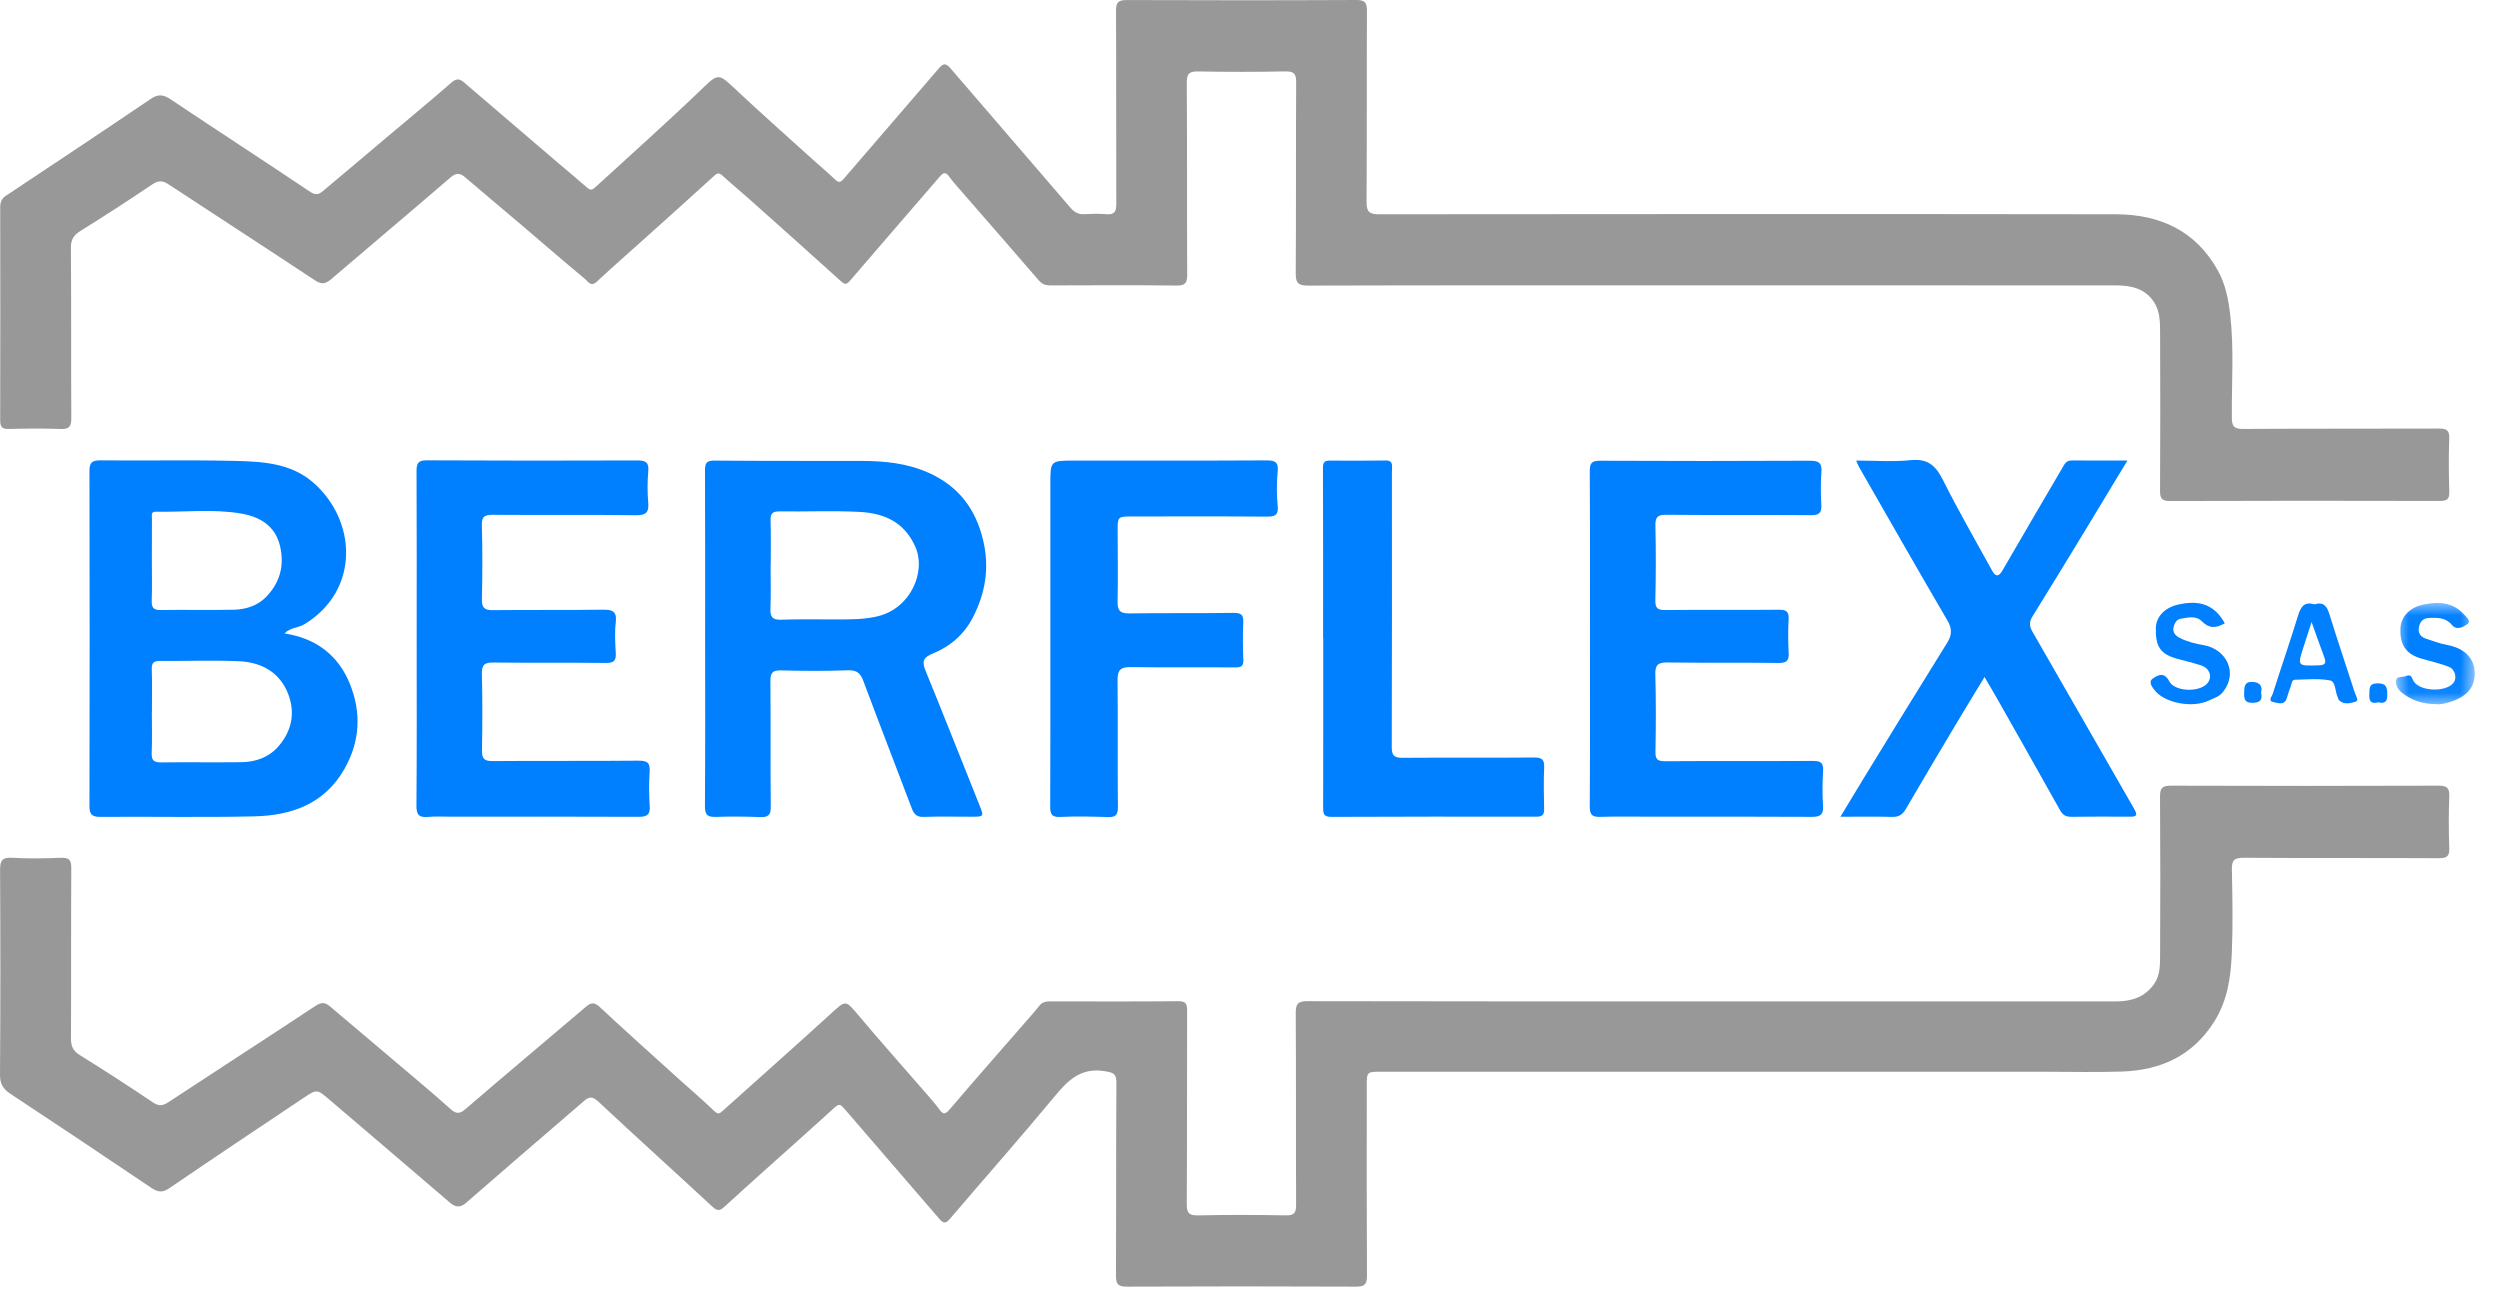 <?xml version="1.0" encoding="UTF-8"?>
<svg width="97px" height="50px" viewBox="0 0 97 50" version="1.1" xmlns="http://www.w3.org/2000/svg" xmlns:xlink="http://www.w3.org/1999/xlink">
    <title>Group 39</title>
    <defs>
        <polygon id="path-1" points="0.004 0.018 3.061 0.018 3.061 3.95 0.004 3.95"></polygon>
    </defs>
    <g id="Symbols" stroke="none" stroke-width="1" fill="none" fill-rule="evenodd">
        <g id="MENU" transform="translate(-382, -41)">
            <g id="Group-38" transform="translate(382, 41)">
                <path d="M66.426,11.071 C61.201,11.071 55.976,11.066 50.752,11.081 C50.353,11.082 50.272,10.967 50.275,10.595 C50.291,8.126 50.277,5.658 50.291,3.189 C50.293,2.855 50.201,2.765 49.866,2.771 C48.744,2.793 47.621,2.793 46.499,2.772 C46.156,2.766 46.045,2.842 46.047,3.206 C46.065,5.688 46.05,8.17 46.063,10.652 C46.064,10.972 45.996,11.083 45.649,11.079 C44.019,11.06 42.389,11.069 40.758,11.074 C40.571,11.075 40.436,11.03 40.308,10.882 C39.321,9.737 38.325,8.599 37.334,7.458 C37.16,7.259 36.98,7.062 36.826,6.848 C36.685,6.653 36.596,6.7 36.462,6.855 C35.303,8.202 34.135,9.542 32.98,10.892 C32.829,11.069 32.759,11.029 32.611,10.896 C31.44,9.835 30.26,8.784 29.08,7.732 C28.734,7.423 28.375,7.128 28.032,6.815 C27.906,6.7 27.838,6.704 27.708,6.823 C26.808,7.648 25.897,8.461 24.989,9.277 C24.377,9.827 23.756,10.367 23.156,10.929 C22.924,11.147 22.811,10.919 22.701,10.827 C21.843,10.114 21.001,9.382 20.151,8.659 C19.453,8.066 18.748,7.481 18.053,6.884 C17.854,6.714 17.708,6.689 17.484,6.882 C15.944,8.208 14.389,9.516 12.843,10.837 C12.636,11.014 12.479,11.048 12.225,10.88 C10.339,9.63 8.439,8.402 6.548,7.158 C6.319,7.006 6.154,6.988 5.908,7.155 C4.994,7.774 4.065,8.371 3.129,8.956 C2.866,9.12 2.748,9.288 2.751,9.615 C2.769,11.818 2.753,14.021 2.767,16.224 C2.769,16.555 2.68,16.658 2.345,16.645 C1.678,16.62 1.009,16.626 0.341,16.644 C0.07,16.651 0.007,16.557 0.007,16.302 C0.014,13.555 0.013,10.807 0.008,8.06 C0.007,7.858 0.053,7.712 0.233,7.592 C2.107,6.348 3.98,5.103 5.842,3.842 C6.134,3.644 6.334,3.662 6.619,3.853 C8.422,5.06 10.244,6.24 12.046,7.45 C12.308,7.625 12.44,7.487 12.596,7.357 C13.392,6.693 14.181,6.021 14.973,5.354 C15.826,4.635 16.689,3.927 17.528,3.193 C17.741,3.007 17.872,3.084 18.028,3.218 C19.229,4.244 20.429,5.273 21.629,6.3 C22.012,6.628 22.403,6.946 22.78,7.279 C22.91,7.394 22.974,7.378 23.102,7.261 C24.513,5.971 25.94,4.697 27.318,3.37 C27.86,2.848 27.919,2.882 28.477,3.407 C29.482,4.354 30.518,5.268 31.542,6.195 C31.827,6.453 32.124,6.699 32.402,6.965 C32.549,7.107 32.619,7.075 32.744,6.929 C33.968,5.499 35.206,4.081 36.429,2.65 C36.614,2.435 36.711,2.455 36.885,2.658 C38.429,4.459 39.986,6.251 41.528,8.053 C41.683,8.234 41.836,8.322 42.072,8.31 C42.352,8.296 42.635,8.285 42.913,8.311 C43.243,8.343 43.314,8.208 43.312,7.904 C43.302,5.408 43.315,2.913 43.301,0.418 C43.299,0.078 43.399,0.001 43.726,0.002 C46.692,0.013 49.659,0.015 52.625,7.3155169e-05 C52.976,-0.002 53.039,0.117 53.037,0.432 C53.026,2.9 53.04,5.369 53.022,7.838 C53.019,8.231 53.143,8.314 53.518,8.314 C63.045,8.304 72.573,8.3 82.1,8.314 C83.797,8.317 85.194,8.949 86.051,10.491 C86.351,11.03 86.466,11.626 86.534,12.232 C86.684,13.554 86.583,14.881 86.596,16.205 C86.599,16.556 86.689,16.645 87.042,16.643 C89.567,16.627 92.092,16.638 94.618,16.628 C94.916,16.627 95.044,16.682 95.031,17.017 C95.004,17.706 95.011,18.397 95.033,19.087 C95.041,19.377 94.932,19.438 94.663,19.437 C91.175,19.429 87.687,19.427 84.2,19.44 C83.86,19.442 83.808,19.323 83.81,19.028 C83.821,16.971 83.822,14.914 83.812,12.857 C83.81,12.478 83.8,12.083 83.591,11.746 C83.25,11.196 82.694,11.074 82.1,11.073 C77.236,11.07 72.372,11.071 67.508,11.071 L66.426,11.071 Z" id="Fill-1" fill="#989898"></path>
                <path d="M66.447,38.854 C71.671,38.854 76.895,38.854 82.119,38.854 C82.711,38.854 83.226,38.682 83.577,38.183 C83.818,37.842 83.81,37.431 83.812,37.041 C83.822,34.997 83.824,32.953 83.809,30.91 C83.807,30.584 83.888,30.483 84.228,30.484 C87.688,30.496 91.149,30.496 94.609,30.484 C94.943,30.483 95.045,30.573 95.032,30.906 C95.006,31.568 95.007,32.233 95.032,32.896 C95.044,33.212 94.953,33.299 94.633,33.298 C92.108,33.285 89.582,33.299 87.057,33.282 C86.684,33.279 86.589,33.384 86.597,33.743 C86.62,34.818 86.639,35.895 86.595,36.968 C86.557,37.903 86.432,38.825 85.902,39.656 C85.069,40.965 83.838,41.524 82.341,41.576 C81.327,41.611 80.311,41.583 79.295,41.583 C70.731,41.583 62.166,41.583 53.602,41.583 C53.032,41.583 53.031,41.585 53.031,42.136 C53.031,44.591 53.025,47.046 53.038,49.501 C53.04,49.83 52.951,49.923 52.617,49.922 C49.651,49.909 46.684,49.908 43.718,49.922 C43.379,49.923 43.298,49.822 43.3,49.5 C43.312,47.005 43.3,44.51 43.316,42.015 C43.318,41.664 43.211,41.62 42.877,41.564 C41.954,41.407 41.449,41.9 40.925,42.534 C39.598,44.136 38.218,45.695 36.868,47.279 C36.705,47.471 36.618,47.491 36.446,47.291 C35.221,45.861 33.982,44.443 32.757,43.013 C32.625,42.859 32.557,42.812 32.387,42.968 C31.585,43.702 30.77,44.423 29.96,45.15 C29.337,45.709 28.712,46.266 28.096,46.832 C27.924,46.991 27.819,46.984 27.639,46.817 C26.169,45.453 24.678,44.111 23.213,42.74 C22.989,42.531 22.86,42.546 22.66,42.718 C21.768,43.491 20.87,44.258 19.976,45.029 C19.344,45.574 18.715,46.123 18.084,46.67 C17.877,46.85 17.692,46.863 17.466,46.669 C15.916,45.335 14.355,44.015 12.802,42.685 C12.306,42.26 12.307,42.245 11.781,42.597 C10.044,43.758 8.305,44.918 6.58,46.096 C6.311,46.28 6.132,46.265 5.873,46.09 C4.054,44.861 2.225,43.645 0.394,42.433 C0.118,42.25 -0.003,42.049 3.78435382e-05,41.694 C0.02,39.053 0.018,36.412 0.003,33.771 C3.78435382e-05,33.404 0.07,33.257 0.477,33.281 C1.102,33.319 1.733,33.307 2.36,33.283 C2.671,33.272 2.768,33.356 2.766,33.677 C2.752,35.88 2.765,38.083 2.754,40.286 C2.753,40.581 2.825,40.768 3.09,40.933 C4.051,41.529 5,42.145 5.939,42.776 C6.17,42.931 6.321,42.905 6.538,42.762 C8.438,41.512 10.35,40.279 12.247,39.025 C12.469,38.878 12.615,38.888 12.8,39.045 C13.914,39.989 15.031,40.929 16.145,41.874 C16.601,42.26 17.055,42.647 17.499,43.046 C17.688,43.217 17.84,43.221 18.033,43.055 C18.868,42.335 19.71,41.624 20.551,40.911 C21.279,40.293 22.01,39.677 22.738,39.058 C22.919,38.905 23.053,38.869 23.266,39.068 C24.285,40.02 25.326,40.949 26.361,41.885 C26.814,42.294 27.28,42.69 27.719,43.113 C27.864,43.252 27.928,43.201 28.04,43.101 C29.432,41.85 30.836,40.611 32.218,39.349 C32.828,38.791 32.797,38.786 33.328,39.417 C34.171,40.42 35.044,41.398 35.903,42.388 C36.085,42.598 36.271,42.806 36.435,43.029 C36.574,43.218 36.651,43.274 36.841,43.052 C37.856,41.861 38.891,40.687 39.918,39.507 C40.057,39.347 40.197,39.187 40.328,39.021 C40.439,38.879 40.583,38.853 40.753,38.853 C42.41,38.856 44.067,38.862 45.723,38.847 C46.032,38.845 46.06,38.974 46.06,39.225 C46.052,41.72 46.062,44.215 46.047,46.71 C46.045,47.052 46.119,47.165 46.485,47.157 C47.62,47.132 48.756,47.135 49.891,47.156 C50.216,47.161 50.29,47.059 50.289,46.751 C50.277,44.27 50.291,41.788 50.275,39.306 C50.273,38.944 50.366,38.845 50.734,38.845 C55.972,38.857 61.209,38.854 66.447,38.854" id="Fill-3" fill="#989898"></path>
                <path d="M5.892,21.745 C5.892,22.263 5.905,22.78 5.887,23.297 C5.878,23.563 5.944,23.674 6.237,23.669 C7.185,23.653 8.134,23.679 9.082,23.657 C9.541,23.646 9.993,23.499 10.315,23.171 C10.85,22.628 11.044,21.964 10.869,21.2 C10.683,20.392 10.076,20.05 9.357,19.926 C8.263,19.737 7.149,19.877 6.044,19.854 C5.847,19.85 5.896,20.005 5.895,20.114 C5.891,20.658 5.893,21.202 5.892,21.745 M5.895,27.628 L5.892,27.628 C5.892,28.158 5.907,28.688 5.886,29.217 C5.875,29.495 5.965,29.584 6.244,29.581 C7.284,29.569 8.324,29.586 9.364,29.573 C9.9,29.567 10.404,29.396 10.766,28.999 C11.306,28.407 11.472,27.69 11.186,26.938 C10.865,26.094 10.158,25.699 9.293,25.657 C8.269,25.609 7.24,25.652 6.213,25.645 C5.978,25.643 5.882,25.708 5.889,25.959 C5.906,26.515 5.895,27.072 5.895,27.628 M11.036,24.577 C12.254,24.76 13.121,25.422 13.569,26.519 C14.025,27.633 13.979,28.759 13.361,29.84 C12.584,31.197 11.312,31.641 9.866,31.675 C7.877,31.721 5.885,31.679 3.895,31.695 C3.557,31.697 3.47,31.591 3.471,31.268 C3.48,26.942 3.48,22.617 3.471,18.291 C3.471,17.974 3.544,17.858 3.891,17.862 C5.614,17.881 7.338,17.842 9.06,17.882 C10.136,17.907 11.245,17.951 12.124,18.699 C13.853,20.172 13.978,22.911 11.804,24.224 C11.57,24.365 11.257,24.348 11.036,24.577" id="Fill-5" fill="#007FFF"></path>
                <path d="M29.904,21.943 L29.899,21.943 C29.899,22.499 29.916,23.056 29.893,23.611 C29.879,23.933 29.968,24.058 30.312,24.045 C30.977,24.019 31.645,24.035 32.311,24.033 C32.909,24.032 33.507,24.052 34.095,23.901 C35.328,23.584 35.954,22.184 35.507,21.197 C35.073,20.238 34.287,19.912 33.349,19.862 C32.312,19.808 31.269,19.856 30.23,19.843 C29.956,19.84 29.893,19.946 29.899,20.195 C29.914,20.777 29.904,21.36 29.904,21.943 M27.359,24.785 C27.359,22.608 27.364,20.432 27.354,18.255 C27.352,17.969 27.412,17.868 27.729,17.871 C29.626,17.889 31.524,17.88 33.421,17.884 C34.318,17.885 35.199,17.971 36.031,18.344 C37.182,18.859 37.853,19.737 38.144,20.954 C38.397,22.015 38.24,22.999 37.751,23.95 C37.411,24.614 36.871,25.081 36.189,25.358 C35.833,25.502 35.762,25.657 35.904,26.006 C36.615,27.748 37.306,29.498 38.005,31.244 C38.179,31.68 38.176,31.688 37.722,31.689 C37.094,31.69 36.465,31.673 35.838,31.696 C35.571,31.705 35.464,31.591 35.38,31.371 C34.756,29.724 34.118,28.082 33.502,26.432 C33.39,26.132 33.259,25.995 32.909,26.007 C32.042,26.038 31.172,26.036 30.304,26.011 C29.954,26.001 29.889,26.125 29.892,26.442 C29.907,28.061 29.89,29.68 29.906,31.299 C29.91,31.617 29.811,31.715 29.501,31.703 C28.927,31.682 28.352,31.673 27.778,31.696 C27.446,31.709 27.35,31.609 27.352,31.275 C27.367,29.111 27.36,26.948 27.359,24.785" id="Fill-7" fill="#007FFF"></path>
                <path d="M16.167,24.809 C16.168,22.632 16.172,20.455 16.162,18.278 C16.161,17.985 16.218,17.859 16.554,17.861 C19.28,17.875 22.006,17.876 24.732,17.865 C25.061,17.864 25.183,17.944 25.153,18.287 C25.119,18.682 25.115,19.085 25.15,19.48 C25.185,19.872 25.082,19.998 24.658,19.992 C22.814,19.965 20.97,19.988 19.126,19.975 C18.81,19.973 18.686,20.033 18.696,20.382 C18.723,21.337 18.719,22.293 18.698,23.249 C18.691,23.583 18.797,23.678 19.128,23.674 C20.544,23.657 21.961,23.678 23.377,23.656 C23.76,23.65 23.941,23.711 23.892,24.145 C23.847,24.538 23.869,24.941 23.892,25.338 C23.909,25.63 23.822,25.726 23.513,25.722 C22.057,25.705 20.6,25.724 19.144,25.706 C18.792,25.702 18.688,25.804 18.697,26.155 C18.721,27.136 18.719,28.119 18.7,29.101 C18.693,29.426 18.776,29.533 19.119,29.53 C21.003,29.514 22.887,29.533 24.771,29.514 C25.128,29.511 25.231,29.606 25.206,29.954 C25.175,30.39 25.18,30.831 25.209,31.267 C25.231,31.598 25.12,31.695 24.787,31.693 C22.342,31.681 19.897,31.687 17.451,31.687 C17.17,31.687 16.888,31.67 16.61,31.696 C16.265,31.728 16.155,31.62 16.158,31.259 C16.176,29.109 16.167,26.959 16.167,24.809" id="Fill-9" fill="#007FFF"></path>
                <path d="M61.691,24.766 C61.691,22.604 61.698,20.441 61.683,18.279 C61.681,17.961 61.768,17.876 62.083,17.877 C64.795,17.889 67.506,17.89 70.217,17.876 C70.561,17.875 70.698,17.952 70.671,18.313 C70.64,18.735 70.644,19.162 70.667,19.585 C70.683,19.892 70.595,19.991 70.27,19.989 C68.4,19.973 66.53,19.993 64.66,19.973 C64.29,19.969 64.222,20.083 64.23,20.421 C64.252,21.375 64.249,22.331 64.228,23.286 C64.222,23.581 64.299,23.672 64.601,23.669 C66.07,23.655 67.539,23.672 69.009,23.658 C69.298,23.655 69.417,23.714 69.399,24.025 C69.373,24.462 69.379,24.901 69.4,25.338 C69.415,25.631 69.325,25.726 69.019,25.722 C67.577,25.705 66.134,25.724 64.692,25.704 C64.327,25.699 64.217,25.802 64.227,26.169 C64.254,27.163 64.25,28.159 64.232,29.154 C64.226,29.446 64.291,29.538 64.602,29.536 C66.512,29.521 68.422,29.536 70.332,29.524 C70.639,29.522 70.758,29.59 70.737,29.916 C70.707,30.365 70.707,30.818 70.734,31.268 C70.753,31.603 70.634,31.696 70.304,31.694 C68.207,31.681 66.11,31.687 64.013,31.687 C63.372,31.687 62.73,31.674 62.09,31.694 C61.779,31.704 61.68,31.616 61.683,31.293 C61.698,29.118 61.691,26.942 61.691,24.766" id="Fill-11" fill="#007FFF"></path>
                <path d="M82.544,17.869 C81.965,18.827 81.434,19.71 80.898,20.59 C80.223,21.699 79.549,22.809 78.864,23.911 C78.727,24.132 78.734,24.295 78.867,24.524 C80.187,26.808 81.488,29.102 82.807,31.386 C82.971,31.67 82.861,31.689 82.618,31.688 C81.87,31.684 81.121,31.68 80.373,31.692 C80.159,31.696 80.036,31.625 79.931,31.438 C79.13,30.004 78.319,28.574 77.51,27.144 C77.355,26.87 77.193,26.599 77,26.268 C76.61,26.911 76.244,27.505 75.888,28.104 C75.237,29.196 74.587,30.289 73.947,31.388 C73.819,31.608 73.671,31.704 73.407,31.696 C72.77,31.677 72.132,31.69 71.407,31.69 C71.743,31.136 72.038,30.643 72.338,30.153 C73.407,28.412 74.471,26.67 75.552,24.937 C75.742,24.631 75.744,24.391 75.559,24.074 C74.401,22.093 73.266,20.1 72.125,18.11 C72.094,18.056 72.074,17.995 72.019,17.87 C72.755,17.87 73.45,17.926 74.132,17.854 C74.806,17.783 75.113,18.074 75.392,18.634 C75.984,19.818 76.649,20.966 77.287,22.128 C77.415,22.362 77.535,22.411 77.695,22.135 C78.465,20.803 79.246,19.477 80.022,18.149 C80.103,18.009 80.169,17.866 80.369,17.867 C81.062,17.871 81.755,17.869 82.544,17.869" id="Fill-13" fill="#007FFF"></path>
                <path d="M40.754,24.97 C40.754,22.913 40.755,20.855 40.754,18.798 C40.753,17.872 40.752,17.872 41.679,17.871 C44.165,17.871 46.65,17.877 49.135,17.863 C49.48,17.861 49.611,17.932 49.574,18.303 C49.532,18.737 49.53,19.182 49.574,19.615 C49.613,19.996 49.466,20.048 49.131,20.045 C47.381,20.031 45.63,20.038 43.88,20.039 C43.382,20.04 43.364,20.059 43.365,20.556 C43.366,21.485 43.383,22.414 43.363,23.343 C43.356,23.688 43.458,23.805 43.815,23.8 C45.164,23.781 46.514,23.8 47.863,23.78 C48.172,23.775 48.252,23.868 48.239,24.158 C48.218,24.635 48.22,25.114 48.242,25.591 C48.253,25.851 48.152,25.897 47.918,25.896 C46.569,25.886 45.219,25.902 43.87,25.884 C43.491,25.879 43.357,25.989 43.361,26.38 C43.379,28.025 43.359,29.671 43.374,31.316 C43.377,31.622 43.283,31.71 42.991,31.702 C42.377,31.684 41.761,31.666 41.148,31.697 C40.815,31.714 40.746,31.596 40.748,31.3 C40.757,29.376 40.753,27.452 40.754,25.527 C40.754,25.341 40.754,25.156 40.754,24.97" id="Fill-15" fill="#007FFF"></path>
                <path d="M51.336,24.758 C51.336,22.557 51.339,20.355 51.331,18.154 C51.33,17.945 51.386,17.869 51.597,17.871 C52.318,17.877 53.039,17.877 53.76,17.867 C53.958,17.864 54.02,17.944 54.012,18.125 C54.003,18.311 54.006,18.496 54.006,18.682 C54.006,22.117 54.012,25.552 54,28.987 C53.998,29.33 54.106,29.405 54.43,29.403 C56.125,29.389 57.821,29.408 59.517,29.391 C59.846,29.387 59.927,29.485 59.913,29.794 C59.889,30.324 59.902,30.855 59.912,31.386 C59.917,31.603 59.848,31.689 59.616,31.688 C56.959,31.683 54.302,31.683 51.645,31.695 C51.342,31.696 51.338,31.547 51.338,31.323 C51.344,29.135 51.342,26.946 51.342,24.758 L51.336,24.758 Z" id="Fill-17" fill="#007FFF"></path>
                <path d="M86.321,24.184 C85.982,24.379 85.71,24.391 85.437,24.11 C85.205,23.872 84.884,23.961 84.602,24.009 C84.44,24.036 84.354,24.212 84.329,24.37 C84.302,24.545 84.417,24.669 84.564,24.746 C84.862,24.902 85.188,24.976 85.516,25.035 C86.384,25.19 86.857,26.114 86.239,26.862 C86.087,27.046 85.885,27.091 85.702,27.18 C85.102,27.474 84.059,27.294 83.647,26.835 C83.524,26.698 83.34,26.463 83.513,26.341 C83.661,26.236 83.956,26.017 84.163,26.428 C84.37,26.839 85.318,26.871 85.633,26.527 C85.858,26.281 85.751,25.931 85.399,25.816 C85.084,25.713 84.758,25.642 84.439,25.55 C83.822,25.372 83.629,25.08 83.647,24.364 C83.658,23.931 83.984,23.584 84.495,23.462 C85.36,23.256 85.939,23.482 86.321,24.184" id="Fill-19" fill="#007FFF"></path>
                <g id="Group-23" transform="translate(92.959, 23.377)">
                    <mask id="mask-2" fill="white">
                        <use xlink:href="#path-1"></use>
                    </mask>
                    <g id="Clip-22"></g>
                    <path d="M1.564,3.945 C1.019,3.939 0.59,3.791 0.216,3.484 C0.061,3.357 -0.024,3.17 0.013,3 C0.045,2.855 0.267,2.909 0.397,2.852 C0.609,2.76 0.618,2.938 0.693,3.059 C0.942,3.458 1.953,3.488 2.238,3.114 C2.383,2.923 2.299,2.586 2.047,2.491 C1.712,2.366 1.362,2.281 1.017,2.184 C0.411,2.015 0.156,1.667 0.176,1.026 C0.191,0.554 0.528,0.192 1.072,0.079 C1.655,-0.043 2.212,-0.015 2.641,0.462 C2.728,0.559 2.94,0.725 2.773,0.84 C2.622,0.943 2.366,1.102 2.167,0.863 C1.931,0.579 1.618,0.588 1.295,0.598 C1.049,0.606 0.934,0.754 0.894,0.964 C0.854,1.17 0.951,1.329 1.151,1.397 C1.427,1.492 1.705,1.593 1.99,1.647 C2.721,1.786 3.035,2.203 3.059,2.687 C3.086,3.216 2.827,3.641 2.091,3.863 C1.901,3.921 1.705,3.966 1.564,3.945" id="Fill-21" fill="#007FFF" mask="url(#mask-2)"></path>
                </g>
                <path d="M89.69,24.137 C89.572,24.499 89.479,24.788 89.385,25.076 C89.133,25.852 89.132,25.839 89.959,25.816 C90.259,25.808 90.256,25.695 90.174,25.477 C90.015,25.056 89.868,24.631 89.69,24.137 M89.802,23.448 C90.16,23.34 90.288,23.524 90.384,23.839 C90.699,24.863 91.046,25.877 91.374,26.897 C91.41,27.007 91.547,27.188 91.38,27.233 C91.184,27.285 90.936,27.358 90.749,27.16 C90.724,27.133 90.72,27.087 90.703,27.051 C90.595,26.83 90.631,26.445 90.404,26.4 C89.967,26.316 89.502,26.366 89.05,26.374 C88.909,26.376 88.923,26.527 88.886,26.616 C88.821,26.775 88.779,26.943 88.721,27.105 C88.62,27.387 88.376,27.27 88.21,27.241 C87.983,27.202 88.149,27.024 88.179,26.929 C88.503,25.909 88.855,24.897 89.168,23.874 C89.273,23.528 89.42,23.336 89.802,23.448" id="Fill-24" fill="#007FFF"></path>
                <path d="M92.27,27.249 C91.992,27.33 91.918,27.198 91.93,26.946 C91.94,26.718 91.902,26.511 92.262,26.514 C92.586,26.516 92.618,26.66 92.626,26.921 C92.634,27.196 92.559,27.322 92.27,27.249" id="Fill-26" fill="#007FFF"></path>
                <path d="M87.731,26.879 C87.788,27.158 87.695,27.261 87.407,27.269 C87.092,27.278 87.067,27.118 87.073,26.884 C87.078,26.663 87.076,26.446 87.391,26.458 C87.676,26.469 87.795,26.612 87.731,26.879" id="Fill-28" fill="#007FFF"></path>
            </g>
        </g>
    </g>
</svg>